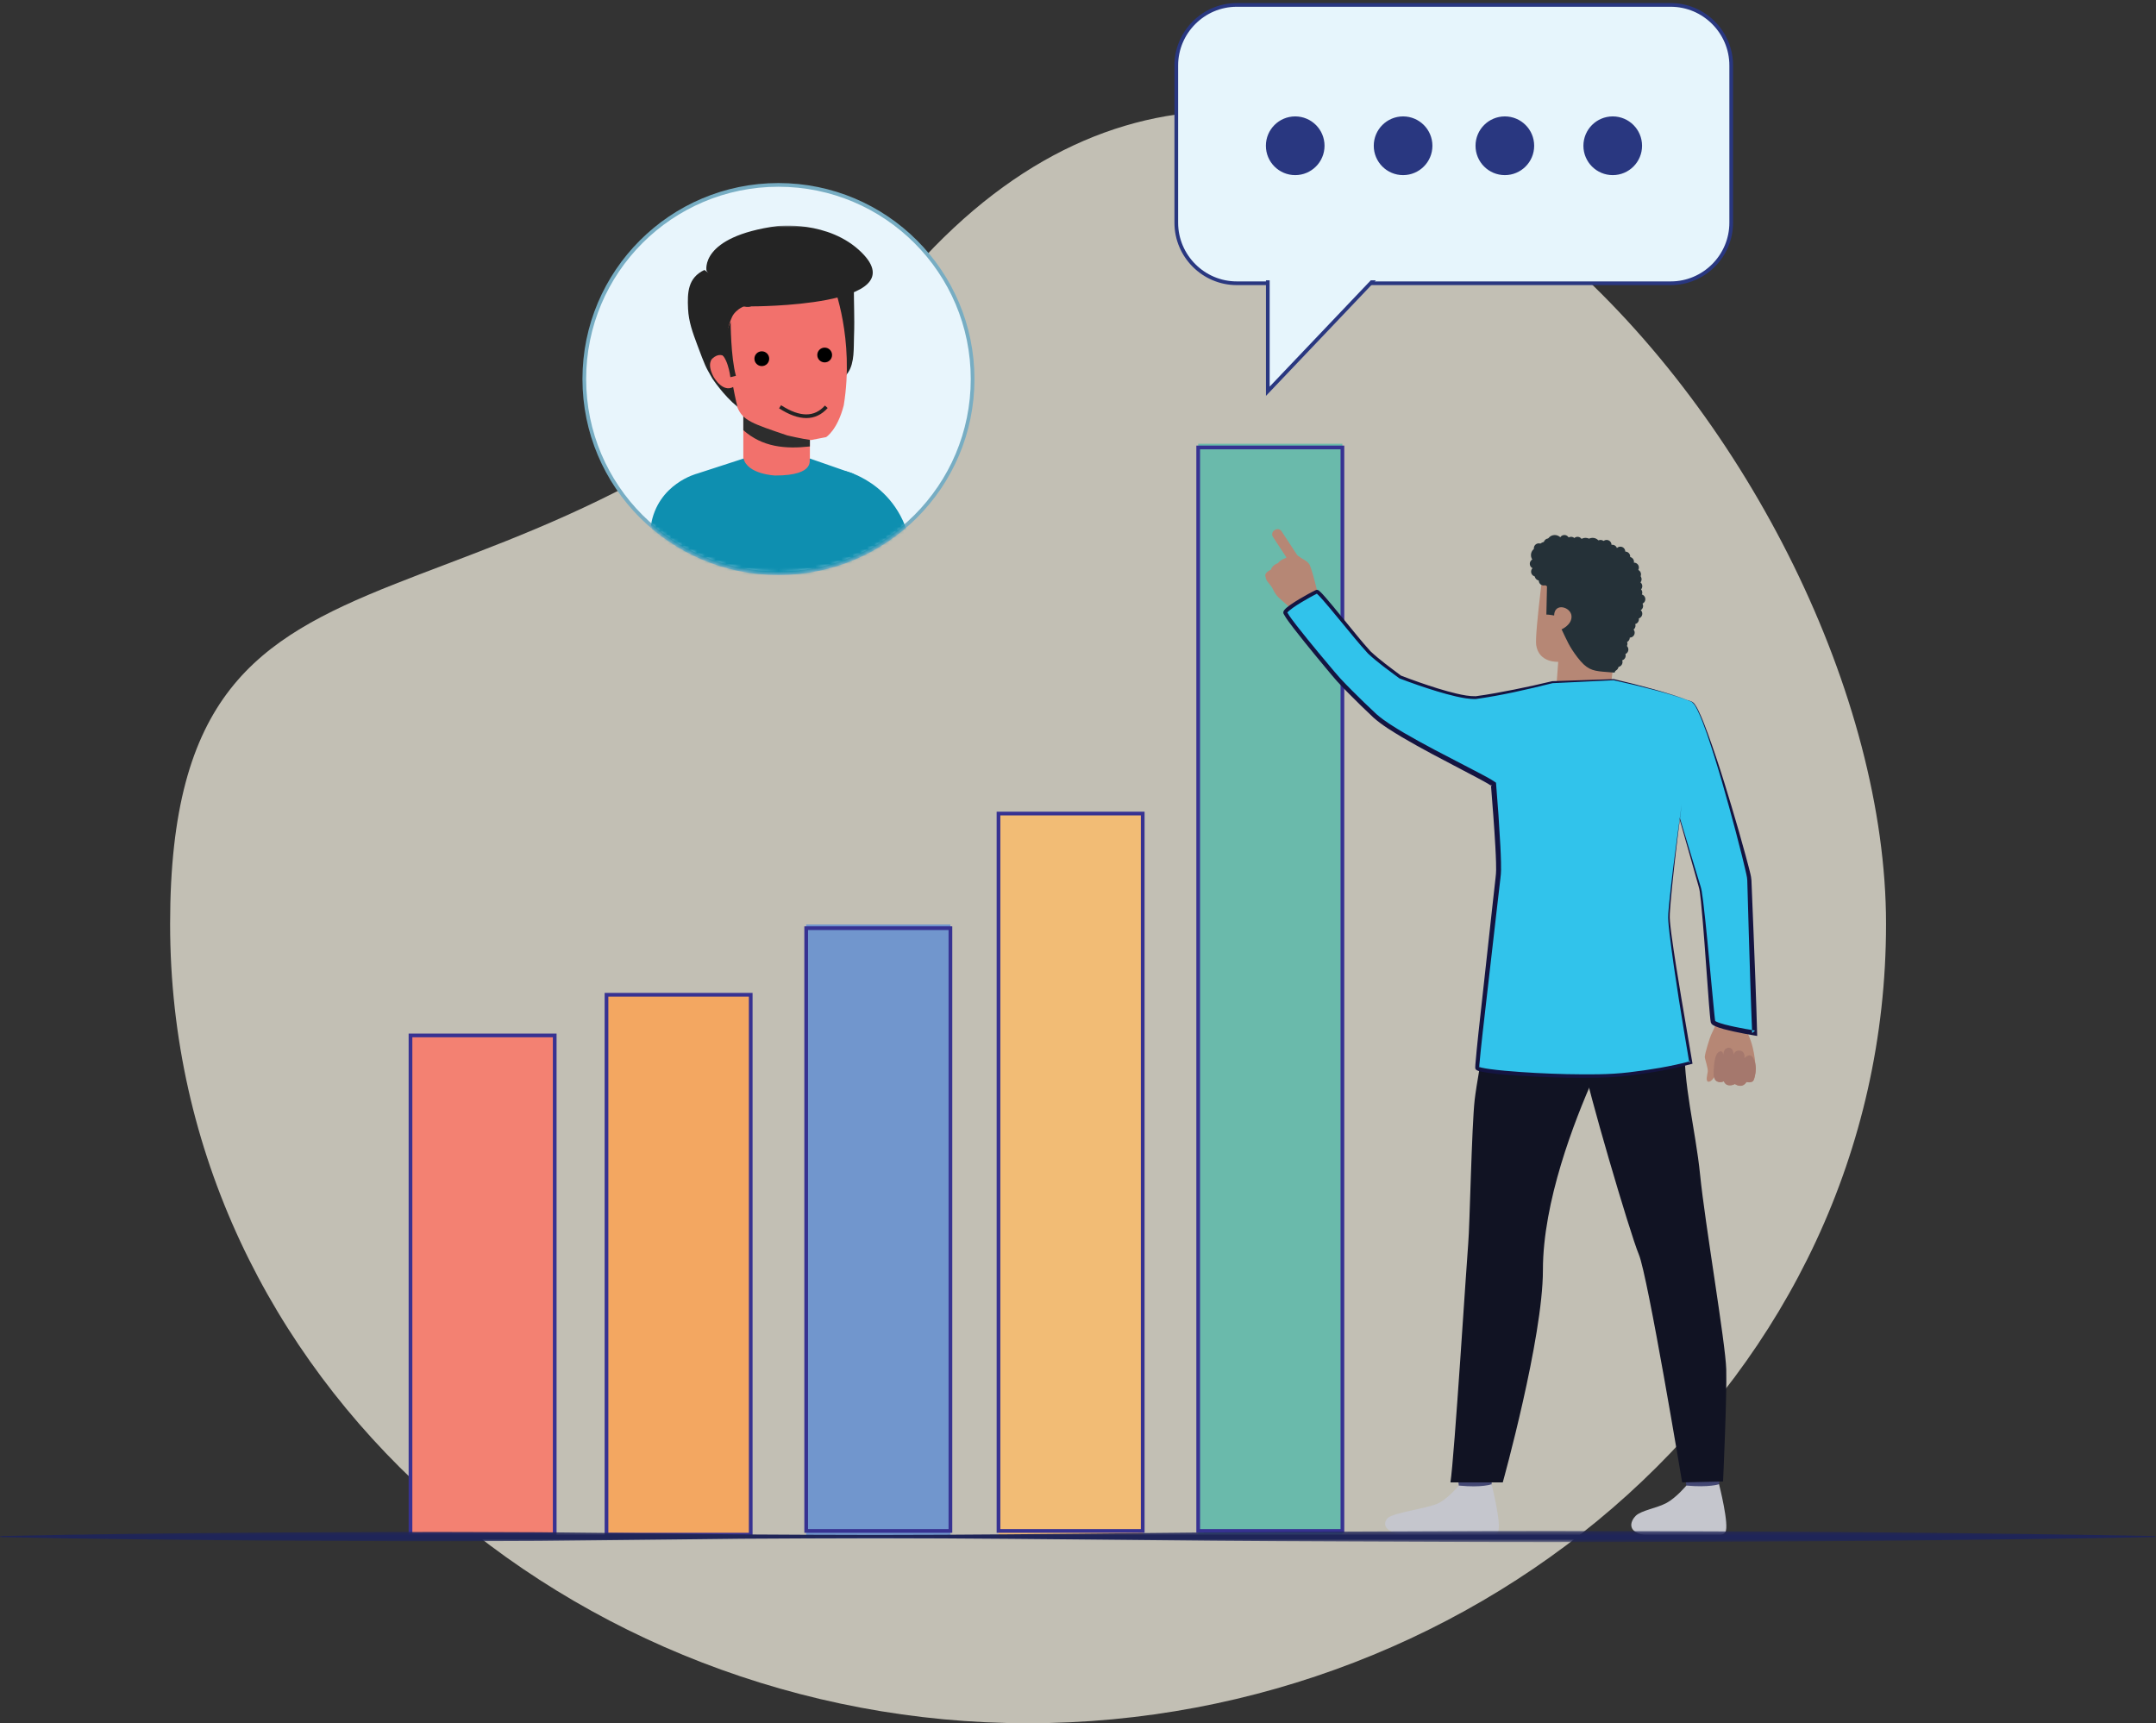<?xml version="1.0" encoding="UTF-8"?>
<svg width="583px" height="466px" viewBox="0 0 583 466" version="1.1" xmlns="http://www.w3.org/2000/svg" xmlns:xlink="http://www.w3.org/1999/xlink">
    <rect x="0" y="0" width="583" height="466" fill="#333333" stroke="none"/>
    <!-- Generator: Sketch 63.1 (92452) - https://sketch.com -->
    <title>Group 2</title>
    <desc>Created with Sketch.</desc>
    <defs>
        <circle id="path-1" cx="52.5" cy="52.5" r="52.5"></circle>
        <polygon id="path-3" points="0 100 72 100 72 0 0 0"></polygon>
        <polygon id="path-5" points="0 0.298 582.938 0.298 582.938 3.312 0 3.312"></polygon>
    </defs>
    <g id="Page-1" stroke="none" stroke-width="1" fill="none" fill-rule="evenodd">
        <g id="V3_final" transform="translate(-800, -905)">
            <g id="Group-2" transform="translate(800, 906)">
                <path d="M278,465 C401.106,465 510,372.136 510,248.843 C510,125.549 361.159,-50.499 249.973,68.56 C138.788,187.62 46,125.549 46,248.843 C46,372.136 154.894,465 278,465 Z" id="Oval-2" fill="#FFFBEB" opacity="0.7"></path>
                <g id="Group-16" transform="translate(158, 49)">
                    <mask id="mask-2" fill="white">
                        <use xlink:href="#path-1"></use>
                    </mask>
                    <use id="Mask" stroke="#77ADC3" fill="#E8F5FC" xlink:href="#path-1"></use>
                    <g mask="url(#mask-2)">
                        <g transform="translate(17, 11)">
                            <path d="M6,74 C9.443,68.938 14.852,67.566 14.852,67.566 L27.815,63 L40.189,63 L53.148,67.566 C53.148,67.566 58.557,68.938 62,74 L6,74 Z" id="Fill-1" stroke="none" fill="#A4DDF4" fill-rule="evenodd"></path>
                            <path d="M72,99 C72,95.61 71.771,90.78 71.771,90.78 C70.56,70.488 53.844,66.449 53.844,66.449 C41.879,63.658 48.139,83 49.774,82.341 C49.461,86.64 50.125,92.422 51.412,99 L72,99 Z" id="Fill-3" stroke="none" fill="#0E8FB0" fill-rule="evenodd"></path>
                            <mask id="mask-4" fill="white">
                                <use xlink:href="#path-3"></use>
                            </mask>
                            <g id="Clip-6" stroke="none" fill="none"></g>
                            <polygon id="Fill-5" stroke="none" fill="#F2716C" fill-rule="evenodd" mask="url(#mask-4)" points="26 72 44 72 44 51 26 51"></polygon>
                            <path d="M44,59.728 L44,51 L26,51 L26,55.323 C31.134,59.894 37.319,60.475 44,59.728" id="Fill-7" stroke="none" fill="#2D2D2D" fill-rule="evenodd" mask="url(#mask-4)"></path>
                            <path d="M61.77,100 C62.102,90.806 62,88.281 61.919,85.145 C61.739,78.16 60.262,72.256 55.708,67.072 C55.701,67.069 51.803,65.712 44.013,63 C43.594,63 45.949,67.588 34.617,67.588 C34.617,67.588 27.152,67.295 26.061,63 L13.54,67.065 C13.54,67.065 2.836,69.728 1,81.12 L7.293,92.819 L7.069,100 L61.77,100 Z" id="Fill-8" stroke="none" fill="#0E8FB0" fill-rule="evenodd" mask="url(#mask-4)"></path>
                            <path d="M56,26.132 C55.999,22.145 55.822,18.166 55.921,14.183 C55.984,11.637 56.23,12.294 53.13,12.014 C48.833,11.626 47.397,19.217 47.095,22.502 C46.68,27.029 47.71,31.903 48.503,36.315 C48.788,37.91 48.711,41.105 50.465,41.853 C51.967,42.491 53.532,40.915 54.322,39.749 C56.133,37.065 55.813,32.963 55.933,29.917 C55.982,28.654 56,27.393 56,26.132" id="Fill-9" stroke="none" fill="#242424" fill-rule="evenodd" mask="url(#mask-4)"></path>
                            <path d="M53.156,48.613 C51.427,55.35 48.384,57.207 48.384,57.207 L44.301,58 C41.951,57.704 37.9,56.751 37.9,56.751 C28.573,53.592 25.872,52.739 24.425,49.208 C24.364,49.058 17.074,23.85 17.074,23.85 C15.881,10.875 29.516,8.175 31.573,7.837 C33.61,7.368 46.592,3.775 50.427,16.23 C50.427,16.23 56.091,30.662 53.156,48.613" id="Fill-10" stroke="none" fill="#F2716C" fill-rule="evenodd" mask="url(#mask-4)"></path>
                            <path d="M15.477,12 C11.001,14.123 10.847,18.055 11.056,22.527 C11.22,25.994 12.308,28.951 13.567,32.314 C15.717,38.051 15.717,38.051 17.622,41.349 C17.622,41.349 20.59,45.888 24.413,49 C23.304,44.685 22.995,41.46 21.986,38.145 C20.773,34.166 21.128,28.836 22.929,24.752 C22.929,24.752 23.949,22.033 28.138,21.257 C32.327,20.481 28.138,21.257 28.138,21.257 L15.477,12" id="Fill-11" stroke="none" fill="#242424" fill-rule="evenodd" mask="url(#mask-4)"></path>
                            <path d="M23.123,38.146 C23.123,38.146 20.971,32.861 17.59,35.991 C17.59,35.991 16.05,37.345 17.946,40.883 C17.946,40.883 20.7,45.967 24,43.149 L23.123,38.146 Z" id="Fill-12" stroke="none" fill="#F2716C" fill-rule="evenodd" mask="url(#mask-4)"></path>
                            <path d="M22.575,26 C22.575,26 22.588,35.561 24,40.631 L22.502,41 C22.502,41 21.714,34.444 19,34.366 L22.575,26 Z" id="Fill-13" stroke="none" fill="#242424" fill-rule="evenodd" mask="url(#mask-4)"></path>
                            <path d="M58.012,7.305 C72.755,22 28.141,21.851 28.141,21.851 C28.141,21.851 23.461,23.969 16.051,12.214 C16.051,12.214 14.053,3.021 35.149,0.126 C35.149,0.126 49.093,-1.548 58.012,7.305" id="Fill-14" stroke="none" fill="#242424" fill-rule="evenodd" mask="url(#mask-4)"></path>
                            <path d="M19.212,100 L0,100 C0.006,100 0.068,95.581 0.078,95.268 C0.222,90.922 0.505,86.546 1.314,82.263 C2.468,76.14 5.536,70.712 12.288,69.157 C15.378,68.444 18.126,70.257 19.8,72.722 C19.8,72.722 22.857,76.373 19.212,100" id="Fill-15" stroke="none" fill="#0E8FB0" fill-rule="evenodd" mask="url(#mask-4)"></path>
                        </g>
                    </g>
                </g>
                <circle id="Oval-3" fill="#000000" cx="206" cy="96" r="2"></circle>
                <circle id="Oval-3-Copy" fill="#000000" cx="223" cy="95" r="2"></circle>
                <path d="M210.939,109 C216.219,112.409 220.387,112.409 223.443,109" id="Path-2" stroke="#232323"></path>
                <g id="Group-157">
                    <polygon id="Fill-1" fill="#F38172" points="111 415 150 415 150 279 111 279"></polygon>
                    <polygon id="Stroke-2" stroke="#373292" points="111 414 150 414 150 279 111 279"></polygon>
                    <polygon id="Fill-4" fill="#F3A761" points="164 414 203 414 203 268 164 268"></polygon>
                    <polygon id="Stroke-5" stroke="#373292" points="164 414 203 414 203 268 164 268"></polygon>
                    <polygon id="Fill-6" fill="#7196CD" points="218 415 257 415 257 249 218 249"></polygon>
                    <polygon id="Stroke-7" stroke="#373292" points="218 413 257 413 257 250 218 250"></polygon>
                    <polygon id="Fill-8" fill="#F2BC75" points="270 415 309 415 309 219 270 219"></polygon>
                    <polygon id="Stroke-9" stroke="#373292" points="270 413 309 413 309 219 270 219"></polygon>
                    <polygon id="Fill-10" fill="#6ABAAB" points="324 414 363 414 363 119 324 119"></polygon>
                    <polygon id="Stroke-11" stroke="#373292" points="324 413 363 413 363 120 324 120"></polygon>
                    <g id="Group-156">
                        <path d="M439.35,153.706 L435.227,187.315 L420.747,186.189 L421.358,177.966 C421.358,177.966 416.118,178.337 415.397,173.417 C414.934,170.273 418.095,146.827 418.095,146.827 L439.35,153.706 Z" id="Fill-15" fill="#B68775"></path>
                        <path d="M414.902,151.995 C414.097,155.136 418.322,157.544 418.322,157.544 L418.151,165.193 C418.783,165.172 420.248,165.439 420.248,165.439 C420.318,161.849 424.789,163.114 424.948,165.589 C425.103,167.968 422.266,169.186 422.266,169.186 C423.736,172.218 424.29,173.789 426.549,176.742 C428.993,179.937 430.47,180.356 433.374,180.635 L436.578,180.889 C436.578,180.889 438.054,178.307 439.695,171.974 C440.485,168.927 443.41,165.174 443.356,160.052 C443.2,145.498 429.319,145.285 429.319,145.285 C422.191,144.588 416.77,144.706 414.902,151.995" id="Fill-17" fill="#253138"></path>
                        <path d="M465.24,272.217 C465.24,272.217 464.22,273.89 464.092,275.254 C463.992,276.334 463.084,277.95 462.691,278.841 C462.297,279.734 461.035,283.77 460.988,284.819 C460.971,285.25 461.927,287.957 461.792,288.822 C461.656,289.69 461.162,291.406 461.937,291.519 C462.714,291.633 463.595,290.226 463.595,290.226 C463.595,290.226 463.522,291.024 464.179,291.328 C465.455,291.92 466.132,291.399 466.132,291.399 C466.132,291.399 466.603,292.275 467.195,292.392 C468.5,292.654 469.138,292.131 469.138,292.131 C469.138,292.131 469.713,292.622 470.616,292.605 C471.768,292.582 472.252,291.586 472.252,291.586 C472.252,291.586 473.714,291.882 474.135,291.198 C474.559,290.516 474.486,289.789 474.662,289.171 C474.838,288.554 474.705,282.971 472.812,278.952 C470.917,274.932 473.293,271.013 473.293,271.013 L465.24,272.217 Z" id="Fill-19" fill="#B68775"></path>
                        <path d="M463.39,289.702 C463.39,289.702 463.26,284.694 464.576,283.629 C465.892,282.563 466.041,284.371 466.041,284.371 C466.041,284.371 465.863,282.584 467.302,282.343 C468.741,282.101 468.801,284.222 468.801,284.222 C468.801,284.222 469.037,282.846 470.549,283.127 C472.059,283.412 471.699,285.169 471.699,285.169 C471.699,285.169 473.143,283.446 474.078,285.1 C475.66,287.897 474.135,291.199 474.135,291.199 C474.135,291.199 473.691,291.955 472.252,291.585 C472.252,291.585 471.29,293.527 469.138,292.13 C469.138,292.13 466.935,293.345 466.132,291.399 C466.132,291.399 463.705,292.554 463.39,289.702" id="Fill-21" fill="#A5786D"></path>
                        <path d="M448.272,200.072 C448.272,200.072 456.835,228.647 459.727,239.186 C460.634,242.493 462.83,274.061 463.218,275.333 C463.605,276.604 474.468,278.344 474.468,278.344 C474.468,278.344 473.152,238.852 473.029,236.699 C472.906,234.544 461.044,190.443 457.594,188.869 C455.011,187.69 453.648,188.665 450.389,191.086 C445.819,194.483 448.272,200.072 448.272,200.072" id="Fill-23" fill="#31C3EB"></path>
                        <path d="M448.272,200.072 C447.447,197.956 447.291,195.451 448.365,193.381 C448.889,192.346 449.735,191.522 450.654,190.838 C451.575,190.154 452.487,189.452 453.503,188.903 C454.5,188.326 455.755,188.118 456.866,188.512 C457.143,188.599 457.413,188.699 457.673,188.835 C457.94,189.003 458.128,189.228 458.298,189.465 C458.638,189.938 458.915,190.446 459.173,190.961 C460.201,193.022 460.992,195.184 461.798,197.332 C464.946,205.966 467.585,214.77 470.142,223.591 L471.999,230.227 L472.883,233.562 C473.14,234.7 473.514,235.742 473.603,237.026 L474.16,250.789 C474.521,259.965 474.888,269.142 475.135,278.323 L475.156,279.14 L474.361,279.006 C472.522,278.696 470.703,278.348 468.881,277.954 C467.048,277.511 465.273,277.202 463.403,276.311 C463.184,276.151 462.854,276.091 462.62,275.482 C462.577,275.222 462.52,274.919 462.499,274.693 L462.357,273.298 L462.12,270.524 L461.711,264.983 C461.162,257.599 460.681,250.206 459.961,242.848 C459.872,241.928 459.76,241.012 459.635,240.104 C459.51,239.226 459.205,238.33 458.966,237.441 L457.463,232.098 L454.427,221.418 L448.272,200.072 Z M448.272,200.072 L454.603,221.362 L457.81,231.997 L459.427,237.312 C459.686,238.206 460.006,239.061 460.164,240.016 C460.314,240.938 460.444,241.858 460.555,242.779 C461.435,250.145 462.072,257.523 462.776,264.894 L463.304,270.421 L463.572,273.177 L463.722,274.543 L463.808,275.127 C463.704,274.982 463.842,275.156 464.008,275.223 C465.489,275.919 467.395,276.297 469.151,276.69 C470.946,277.065 472.762,277.393 474.572,277.685 L473.8,278.367 C473.413,269.199 473.146,260.026 472.872,250.852 L472.479,237.091 C472.446,236.078 472.091,234.912 471.861,233.814 L471.053,230.474 L469.341,223.812 C466.978,214.95 464.528,206.099 461.569,197.415 C460.805,195.255 460.019,193.095 459.018,191.038 C458.485,190.063 458.033,188.856 456.822,188.65 C455.744,188.261 454.55,188.446 453.556,189.005 C452.55,189.538 451.632,190.233 450.705,190.906 C449.787,191.581 448.944,192.386 448.416,193.408 C447.334,195.45 447.464,197.949 448.272,200.072 L448.272,200.072 Z" id="Fill-25" fill="#141441"></path>
                        <path d="M342.125,154.584 C342.125,154.584 342.312,155.695 342.63,156.139 C342.63,156.139 343.271,156.905 343.694,157.477 C343.827,157.659 343.94,157.82 344.001,157.933 C344.259,158.401 344.686,159.505 345.622,160.452 C346.554,161.4 350.189,164.415 350.189,164.415 L353.306,161.768 L356.539,160.317 C356.539,160.317 354.728,152.436 353.961,151.451 C353.884,151.356 353.806,151.264 353.726,151.183 C352.996,150.413 352.128,150.148 351.7,149.787 C351.54,149.656 349.878,148.455 349.284,148.611 C348.46,148.824 347.977,149.307 347.789,149.859 C347.789,149.859 346.196,150.349 345.576,151.286 C345.576,151.286 344.091,151.69 343.65,153.075 C343.65,153.075 342.189,153.654 342.125,154.584" id="Fill-27" fill="#B68775"></path>
                        <path d="M402.526,207.727 L400.313,206.907 C400.313,206.907 403.073,200.423 404.277,200.58 C405.663,200.761 407.395,201.22 407.395,201.22 L402.526,207.727 Z" id="Fill-29" fill="#E9D7CE"></path>
                        <path d="M402.02,208.845 C402.303,208.635 406.723,200.144 406.723,200.144 L416.165,201.429 L411.064,211.485 L402.02,208.845 Z" id="Fill-31" fill="#DA9B5C"></path>
                        <path d="M455.22,395.175 C455.22,395.175 456,400.601 456.097,401.414 C456.195,402.231 464.781,400.935 464.781,400.935 L465.476,394.478 C465.476,394.478 456.292,394.411 455.22,395.175" id="Fill-33" fill="#434773"></path>
                        <path d="M456.006,400.726 C456.006,400.726 453.286,403.995 450.655,405.419 C448.024,406.844 443.89,407.409 442.335,408.883 C441.211,409.948 438.244,414.531 449.171,414.438 C460.097,414.345 465.366,415.086 466.537,413.329 C467.706,411.572 464.842,400.358 464.842,400.358 C464.842,400.358 462.255,401.291 456.006,400.726" id="Fill-35" fill="#C5C6CD"></path>
                        <path d="M393.705,395.175 C393.705,395.175 394.485,400.601 394.582,401.414 C394.681,402.231 403.265,400.935 403.265,400.935 L403.961,394.478 C403.961,394.478 394.778,394.411 393.705,395.175" id="Fill-37" fill="#434773"></path>
                        <path d="M394.492,400.726 C394.492,400.726 391.772,403.995 389.14,405.419 C386.509,406.844 376.828,408.015 375.272,409.489 C374.15,410.554 372.281,414.838 387.657,414.438 C398.578,414.154 403.851,415.086 405.022,413.329 C406.191,411.572 403.327,400.358 403.327,400.358 C403.327,400.358 400.89,401.354 394.492,400.726" id="Fill-39" fill="#C5C6CD"></path>
                        <path d="M448.11,255.787 C448.11,255.787 456.176,268.621 455.576,280.221 C454.974,291.82 458.5,304.485 459.713,316.603 C461.062,330.113 466.592,362.095 466.792,369.322 C466.993,376.547 465.934,399.622 465.934,399.622 L454.867,399.876 C454.867,399.876 445.573,343.964 443.164,338.26 C440.758,332.553 428.819,291.881 428.418,287.318 C428.018,282.753 448.11,255.787 448.11,255.787" id="Fill-41" fill="#111323"></path>
                        <path d="M405.644,257.526 C405.644,257.526 399.566,289.319 398.763,296.42 C397.959,303.52 397.425,330.779 397.024,335.216 C396.623,339.653 393.276,393.149 392.21,399.876 L406.358,399.876 C406.358,399.876 417.218,360.89 417.218,342.443 C417.218,323.997 425.609,302.342 431.026,290.17 C436.442,278 448.841,277.711 452.171,255.131 C452.171,255.131 410.151,250.365 405.644,257.526" id="Fill-43" fill="#111323"></path>
                        <path d="M370.093,216.029 C370.099,216.026 370.106,216.026 370.115,216.027 C370.028,216.064 370.015,216.069 370.093,216.029" id="Fill-45" fill="#323657"></path>
                        <path d="M454.756,216.473 C454.756,216.473 451.883,237.277 451.288,246.529 C451.013,250.777 457.212,286.359 457.212,286.359 C457.212,286.359 450.571,288.317 439.247,289.567 C427.924,290.816 399.632,289.115 399.454,287.776 C399.274,286.436 404.931,237.911 405.182,235.398 C405.567,231.542 403.855,211.047 403.855,211.047 C401.241,209.016 378.283,198.348 372.022,192.788 C370.346,191.3 363.273,184.402 361.262,182.021 C354.14,173.589 348.303,166.358 347.594,164.798 C346.787,163.912 355.33,159.261 356.105,159.003 C356.783,158.777 366.408,171.265 370.115,175.282 C371.765,177.073 378.633,182.076 378.633,182.076 C378.633,182.076 393.702,187.959 399.072,187.648 C407.656,186.516 419.78,183.477 419.78,183.477 L436.371,182.8 C436.371,182.8 451.597,186.157 457.594,188.869" id="Fill-47" fill="#31C3EB"></path>
                        <path d="M454.756,216.473 C454.002,222.303 453.292,228.14 452.648,233.981 C452.331,236.903 452.027,239.826 451.774,242.752 C451.674,244.21 451.493,245.691 451.512,247.132 C451.563,248.574 451.764,250.039 451.943,251.491 C452.724,257.31 453.688,263.11 454.651,268.909 L457.606,286.29 L457.667,286.652 L457.324,286.743 C451.833,288.232 446.256,289.151 440.645,289.847 C435.005,290.559 429.336,290.499 423.696,290.432 C418.051,290.319 412.411,290.069 406.775,289.587 C405.366,289.463 403.96,289.321 402.549,289.129 C401.841,289.029 401.137,288.926 400.419,288.763 C400.04,288.656 399.739,288.643 399.221,288.329 C399.134,288.24 399.052,288.223 398.95,287.963 C398.904,287.82 398.922,287.827 398.92,287.8 L398.921,287.724 L398.928,287.421 C398.935,287.227 398.938,287.002 398.955,286.835 C399.187,284 399.489,281.202 399.779,278.393 L403.48,244.729 L404.417,236.317 C404.502,235.607 404.561,234.942 404.565,234.269 C404.572,233.58 404.564,232.883 404.541,232.181 C404.504,230.782 404.432,229.376 404.358,227.971 C404.047,222.35 403.588,216.724 403.15,211.106 L403.421,211.606 C402.283,210.821 400.851,210.084 399.521,209.363 L395.436,207.213 L387.253,202.898 C384.534,201.433 381.824,199.95 379.159,198.376 C376.507,196.772 373.84,195.19 371.435,193.089 C369.154,190.969 366.974,188.805 364.792,186.609 C363.705,185.508 362.627,184.406 361.575,183.254 C360.51,182.077 359.57,180.893 358.568,179.708 C356.592,177.338 354.63,174.956 352.695,172.55 L349.824,168.909 C348.887,167.649 347.939,166.515 347.111,165.02 L347.201,165.156 C346.906,164.804 347.034,164.411 347.108,164.261 C347.194,164.089 347.285,163.968 347.373,163.868 C347.551,163.656 347.731,163.496 347.912,163.337 C348.276,163.029 348.646,162.756 349.022,162.494 C349.771,161.972 350.538,161.492 351.31,161.027 C352.084,160.564 352.867,160.116 353.655,159.682 L354.85,159.044 L355.461,158.737 L355.788,158.585 L355.889,158.545 L355.942,158.525 C355.991,158.512 356.074,158.501 356.145,158.504 C356.526,158.557 356.445,158.61 356.566,158.655 C357.419,159.337 357.91,159.988 358.535,160.674 L360.279,162.73 L363.688,166.884 C365.957,169.643 368.186,172.476 370.559,175.088 C373.09,177.474 376.046,179.597 378.883,181.73 L378.787,181.677 C382.083,182.949 385.427,184.124 388.801,185.171 C390.488,185.69 392.189,186.166 393.901,186.572 C395.607,186.962 397.359,187.309 399.049,187.272 L399.024,187.275 C402.5,186.818 405.956,186.16 409.407,185.48 C412.854,184.788 416.295,184.036 419.714,183.216 L419.744,183.209 L419.768,183.209 L436.364,182.647 L436.387,182.646 L436.403,182.65 C439.995,183.485 443.567,184.384 447.118,185.371 C448.894,185.861 450.662,186.384 452.415,186.948 C454.167,187.515 455.915,188.107 457.594,188.869 C455.906,188.13 454.15,187.563 452.394,187.021 C450.632,186.482 448.859,185.984 447.078,185.52 C443.519,184.582 439.934,183.733 436.338,182.951 L436.377,182.953 L419.791,183.745 L419.844,183.738 C413.002,185.442 406.129,187.041 399.121,188.023 L399.104,188.026 L399.094,188.026 C397.233,188.073 395.471,187.718 393.728,187.332 C391.987,186.928 390.268,186.456 388.566,185.941 C385.161,184.902 381.804,183.741 378.477,182.474 L378.425,182.454 L378.382,182.422 C375.496,180.269 372.598,178.23 369.905,175.717 C367.452,173.042 365.239,170.25 362.947,167.492 L359.525,163.362 L357.787,161.332 C357.217,160.693 356.568,159.939 356.021,159.503 C356.044,159.497 355.879,159.464 356.145,159.515 C356.188,159.515 356.244,159.496 356.265,159.483 L356.241,159.493 L356.186,159.516 L355.904,159.647 L355.317,159.946 L354.149,160.578 C353.372,161.008 352.603,161.455 351.844,161.913 C351.088,162.374 350.338,162.848 349.623,163.352 C349.266,163.603 348.917,163.865 348.599,164.138 C348.445,164.272 348.292,164.415 348.182,164.547 C348.122,164.613 348.085,164.678 348.069,164.706 C348.048,164.753 348.134,164.608 347.985,164.441 L348.075,164.58 C348.749,165.781 349.767,167.047 350.679,168.247 L353.554,171.855 C355.494,174.244 357.463,176.613 359.446,178.97 C360.441,180.134 361.428,181.359 362.439,182.463 C363.47,183.584 364.553,184.679 365.637,185.767 C367.81,187.936 370.018,190.104 372.264,192.17 C374.517,194.125 377.182,195.704 379.807,197.27 C382.455,198.818 385.161,200.282 387.875,201.729 L396.067,205.996 L400.172,208.134 C401.55,208.878 402.88,209.527 404.287,210.488 L404.529,210.654 L404.558,210.988 C405.032,216.62 405.42,222.251 405.719,227.901 C405.787,229.314 405.852,230.727 405.883,232.149 C405.903,232.858 405.909,233.572 405.897,234.293 C405.889,235.031 405.819,235.773 405.732,236.463 L404.754,244.875 L400.896,278.512 C400.591,281.312 400.276,284.124 400.035,286.915 L400.008,287.385 C399.965,287.494 400.075,287.853 399.869,287.465 C399.953,287.527 400.36,287.654 400.659,287.718 C401.314,287.868 402.008,287.976 402.695,288.076 C404.075,288.27 405.472,288.416 406.87,288.548 C412.465,289.054 418.092,289.331 423.716,289.47 C429.335,289.563 434.98,289.648 440.54,288.971 C446.113,288.307 451.696,287.41 457.097,285.974 L456.815,286.429 C454.854,274.83 452.901,263.236 451.462,251.551 C451.303,250.085 451.12,248.631 451.088,247.132 C451.092,245.636 451.29,244.189 451.413,242.719 C451.704,239.793 452.049,236.872 452.408,233.954 C453.131,228.118 453.922,222.293 454.756,216.473" id="Fill-49" fill="#141441"></path>
                        <path d="M416.677,153.584 C416.677,154.319 416.083,154.915 415.35,154.915 C414.616,154.915 414.022,154.319 414.022,153.584 C414.022,152.849 414.616,152.253 415.35,152.253 C416.083,152.253 416.677,152.849 416.677,153.584" id="Fill-51" fill="#253138"></path>
                        <path d="M417.659,154.661 C417.659,155.396 417.064,155.991 416.33,155.991 C415.597,155.991 415.002,155.396 415.002,154.661 C415.002,153.926 415.597,153.33 416.33,153.33 C417.064,153.33 417.659,153.926 417.659,154.661" id="Fill-53" fill="#253138"></path>
                        <path d="M418.754,155.991 C418.754,156.726 418.16,157.322 417.424,157.322 C416.692,157.322 416.098,156.726 416.098,155.991 C416.098,155.256 416.692,154.661 417.424,154.661 C418.16,154.661 418.754,155.256 418.754,155.991" id="Fill-55" fill="#253138"></path>
                        <path d="M424.35,145.01 C424.35,145.745 423.755,146.341 423.021,146.341 C422.289,146.341 421.693,145.745 421.693,145.01 C421.693,144.276 422.289,143.679 423.021,143.679 C423.755,143.679 424.35,144.276 424.35,145.01" id="Fill-57" fill="#253138"></path>
                        <path d="M434.126,146.341 C434.126,147.076 433.531,147.671 432.797,147.671 C432.065,147.671 431.469,147.076 431.469,146.341 C431.469,145.606 432.065,145.01 432.797,145.01 C433.531,145.01 434.126,145.606 434.126,146.341" id="Fill-59" fill="#253138"></path>
                        <path d="M435.772,146.341 C435.772,147.076 435.176,147.671 434.442,147.671 C433.71,147.671 433.114,147.076 433.114,146.341 C433.114,145.606 433.71,145.01 434.442,145.01 C435.176,145.01 435.772,145.606 435.772,146.341" id="Fill-61" fill="#253138"></path>
                        <path d="M437.303,147.644 C437.303,148.379 436.709,148.975 435.975,148.975 C435.241,148.975 434.647,148.379 434.647,147.644 C434.647,146.909 435.241,146.313 435.975,146.313 C436.709,146.313 437.303,146.909 437.303,147.644" id="Fill-63" fill="#253138"></path>
                        <path d="M439.486,148.157 C439.486,148.892 438.892,149.488 438.157,149.488 C437.424,149.488 436.83,148.892 436.83,148.157 C436.83,147.423 437.424,146.828 438.157,146.828 C438.892,146.828 439.486,147.423 439.486,148.157" id="Fill-65" fill="#253138"></path>
                        <path d="M440.815,149.488 C440.815,150.223 440.22,150.819 439.486,150.819 C438.753,150.819 438.158,150.223 438.158,149.488 C438.158,148.753 438.753,148.157 439.486,148.157 C440.22,148.157 440.815,148.753 440.815,149.488" id="Fill-67" fill="#253138"></path>
                        <path d="M441.841,150.924 C441.841,151.659 441.247,152.253 440.512,152.253 C439.779,152.253 439.184,151.659 439.184,150.924 C439.184,150.189 439.779,149.593 440.512,149.593 C441.247,149.593 441.841,150.189 441.841,150.924" id="Fill-69" fill="#253138"></path>
                        <path d="M443.17,152.476 C443.17,153.21 442.575,153.807 441.841,153.807 C441.108,153.807 440.513,153.21 440.513,152.476 C440.513,151.741 441.108,151.145 441.841,151.145 C442.575,151.145 443.17,151.741 443.17,152.476" id="Fill-71" fill="#253138"></path>
                        <path d="M443.739,154.313 C443.739,155.048 443.145,155.643 442.411,155.643 C441.677,155.643 441.083,155.048 441.083,154.313 C441.083,153.578 441.677,152.982 442.411,152.982 C443.145,152.982 443.739,153.578 443.739,154.313" id="Fill-73" fill="#253138"></path>
                        <path d="M443.898,155.643 C443.898,156.377 443.302,156.974 442.569,156.974 C441.836,156.974 441.241,156.377 441.241,155.643 C441.241,154.908 441.836,154.313 442.569,154.313 C443.302,154.313 443.898,154.908 443.898,155.643" id="Fill-75" fill="#253138"></path>
                        <path d="M444.087,157.511 C444.087,158.246 443.492,158.842 442.758,158.842 C442.026,158.842 441.43,158.246 441.43,157.511 C441.43,156.777 442.026,156.182 442.758,156.182 C443.492,156.182 444.087,156.777 444.087,157.511" id="Fill-77" fill="#253138"></path>
                        <path d="M444.087,159.254 C444.087,159.989 443.492,160.583 442.758,160.583 C442.026,160.583 441.43,159.989 441.43,159.254 C441.43,158.519 442.026,157.923 442.758,157.923 C443.492,157.923 444.087,158.519 444.087,159.254" id="Fill-79" fill="#253138"></path>
                        <path d="M444.91,161.028 C444.91,161.762 444.315,162.357 443.581,162.357 C442.848,162.357 442.253,161.762 442.253,161.028 C442.253,160.293 442.848,159.697 443.581,159.697 C444.315,159.697 444.91,160.293 444.91,161.028" id="Fill-81" fill="#253138"></path>
                        <path d="M444.309,162.864 C444.309,163.599 443.714,164.195 442.98,164.195 C442.247,164.195 441.652,163.599 441.652,162.864 C441.652,162.129 442.247,161.535 442.98,161.535 C443.714,161.535 444.309,162.129 444.309,162.864" id="Fill-83" fill="#253138"></path>
                        <path d="M444.087,164.955 C444.087,165.69 443.492,166.286 442.758,166.286 C442.026,166.286 441.43,165.69 441.43,164.955 C441.43,164.22 442.026,163.624 442.758,163.624 C443.492,163.624 444.087,164.22 444.087,164.955" id="Fill-85" fill="#253138"></path>
                        <path d="M443.17,166.475 C443.17,167.21 442.575,167.805 441.841,167.805 C441.108,167.805 440.513,167.21 440.513,166.475 C440.513,165.74 441.108,165.144 441.841,165.144 C442.575,165.144 443.17,165.74 443.17,166.475" id="Fill-87" fill="#253138"></path>
                        <path d="M442.253,168.186 C442.253,168.92 441.657,169.517 440.923,169.517 C440.191,169.517 439.595,168.92 439.595,168.186 C439.595,167.451 440.191,166.855 440.923,166.855 C441.657,166.855 442.253,167.451 442.253,168.186" id="Fill-89" fill="#253138"></path>
                        <path d="M442.031,170.086 C442.031,170.821 441.437,171.417 440.702,171.417 C439.969,171.417 439.375,170.821 439.375,170.086 C439.375,169.351 439.969,168.756 440.702,168.756 C441.437,168.756 442.031,169.351 442.031,170.086" id="Fill-91" fill="#253138"></path>
                        <path d="M440.702,171.416 C440.702,172.151 440.108,172.747 439.374,172.747 C438.64,172.747 438.046,172.151 438.046,171.416 C438.046,170.681 438.64,170.085 439.374,170.085 C440.108,170.085 440.702,170.681 440.702,171.416" id="Fill-93" fill="#253138"></path>
                        <path d="M440.07,173.095 C440.07,173.83 439.475,174.424 438.741,174.424 C438.009,174.424 437.413,173.83 437.413,173.095 C437.413,172.36 438.009,171.764 438.741,171.764 C439.475,171.764 440.07,172.36 440.07,173.095" id="Fill-95" fill="#253138"></path>
                        <path d="M440.323,174.647 C440.323,175.382 439.729,175.978 438.993,175.978 C438.261,175.978 437.667,175.382 437.667,174.647 C437.667,173.912 438.261,173.316 438.993,173.316 C439.729,173.316 440.323,173.912 440.323,174.647" id="Fill-97" fill="#253138"></path>
                        <path d="M439.595,176.294 C439.595,177.028 439.001,177.625 438.267,177.625 C437.533,177.625 436.939,177.028 436.939,176.294 C436.939,175.559 437.533,174.964 438.267,174.964 C439.001,174.964 439.595,175.559 439.595,176.294" id="Fill-99" fill="#253138"></path>
                        <path d="M438.742,178.036 C438.742,178.771 438.146,179.367 437.412,179.367 C436.68,179.367 436.084,178.771 436.084,178.036 C436.084,177.301 436.68,176.705 437.412,176.705 C438.146,176.705 438.742,177.301 438.742,178.036" id="Fill-101" fill="#253138"></path>
                        <path d="M437.666,179.144 C437.666,179.879 437.071,180.475 436.337,180.475 C435.603,180.475 435.009,179.879 435.009,179.144 C435.009,178.41 435.603,177.813 436.337,177.813 C437.071,177.813 437.666,178.41 437.666,179.144" id="Fill-103" fill="#253138"></path>
                        <path d="M416.33,151.456 C416.33,152.191 415.735,152.785 415.001,152.785 C414.268,152.785 413.673,152.191 413.673,151.456 C413.673,150.721 414.268,150.125 415.001,150.125 C415.735,150.125 416.33,150.721 416.33,151.456" id="Fill-105" fill="#253138"></path>
                        <path d="M426.167,145.497 C426.167,146.232 425.573,146.828 424.839,146.828 C424.105,146.828 423.512,146.232 423.512,145.497 C423.512,144.762 424.105,144.166 424.839,144.166 C425.573,144.166 426.167,144.762 426.167,145.497" id="Fill-107" fill="#253138"></path>
                        <path d="M427.907,145.497 C427.907,146.232 427.313,146.828 426.578,146.828 C425.846,146.828 425.252,146.232 425.252,145.497 C425.252,144.762 425.846,144.166 426.578,144.166 C427.313,144.166 427.907,144.762 427.907,145.497" id="Fill-109" fill="#253138"></path>
                        <path d="M417.425,147.266 C417.425,148.001 416.831,148.597 416.097,148.597 C415.363,148.597 414.769,148.001 414.769,147.266 C414.769,146.531 415.363,145.935 416.097,145.935 C416.831,145.935 417.425,146.531 417.425,147.266" id="Fill-111" fill="#253138"></path>
                        <path d="M420.082,145.935 C420.082,146.67 419.488,147.266 418.753,147.266 C418.021,147.266 417.425,146.67 417.425,145.935 C417.425,145.201 418.021,144.606 418.753,144.606 C419.488,144.606 420.082,145.201 420.082,145.935" id="Fill-113" fill="#253138"></path>
                        <path d="M418.272,149.118 C418.272,150.305 417.313,151.265 416.128,151.265 C414.944,151.265 413.983,150.305 413.983,149.118 C413.983,147.933 414.944,146.971 416.128,146.971 C417.313,146.971 418.272,147.933 418.272,149.118" id="Fill-115" fill="#253138"></path>
                        <path d="M422.561,145.831 C422.561,147.017 421.602,147.978 420.417,147.978 C419.233,147.978 418.272,147.017 418.272,145.831 C418.272,144.644 419.233,143.683 420.417,143.683 C421.602,143.683 422.561,144.644 422.561,145.831" id="Fill-117" fill="#253138"></path>
                        <path d="M430.868,146.591 C430.868,147.778 429.908,148.738 428.723,148.738 C427.539,148.738 426.578,147.778 426.578,146.591 C426.578,145.404 427.539,144.444 428.723,144.444 C429.908,144.444 430.868,145.404 430.868,146.591" id="Fill-119" fill="#253138"></path>
                        <path d="M432.797,146.591 C432.797,147.778 431.838,148.738 430.653,148.738 C429.469,148.738 428.508,147.778 428.508,146.591 C428.508,145.404 429.469,144.444 430.653,144.444 C431.838,144.444 432.797,145.404 432.797,146.591" id="Fill-121" fill="#253138"></path>
                        <path d="M420.082,147.644 C420.082,148.831 419.123,149.792 417.938,149.792 C416.754,149.792 415.793,148.831 415.793,147.644 C415.793,146.458 416.754,145.497 417.938,145.497 C419.123,145.497 420.082,146.458 420.082,147.644" id="Fill-123" fill="#253138"></path>
                        <path d="M350.507,151.012 L350.296,151.151 C349.715,151.534 348.926,151.37 348.545,150.788 L344.21,144.182 C343.828,143.6 343.992,142.812 344.573,142.429 L344.784,142.29 C345.364,141.907 346.152,142.072 346.535,142.652 L350.87,149.26 C351.251,149.842 351.088,150.629 350.507,151.012" id="Fill-125" fill="#B68775"></path>
                        <path d="M451.791,75.596 L334.422,75.596 C325.434,75.596 318.079,68.232 318.079,59.232 L318.079,16.695 C318.079,7.695 325.434,0.331 334.422,0.331 L451.791,0.331 C460.779,0.331 468.134,7.695 468.134,16.695 L468.134,59.232 C468.134,68.232 460.779,75.596 451.791,75.596" id="Fill-127" fill="#E6F5FC"></path>
                        <path d="M451.791,75.596 L334.422,75.596 C325.434,75.596 318.079,68.232 318.079,59.232 L318.079,16.695 C318.079,7.695 325.434,0.331 334.422,0.331 L451.791,0.331 C460.779,0.331 468.134,7.695 468.134,16.695 L468.134,59.232 C468.134,68.232 460.779,75.596 451.791,75.596 Z" id="Stroke-129" stroke="#293780"></path>
                        <g id="Group-134" transform="translate(342.676, 74.341)">
                            <polyline id="Fill-131" fill="#E6F5FC" points="0.15 0.164 0.15 30.462 28.968 0.164"></polyline>
                            <polyline id="Stroke-133" stroke="#293780" points="0.15 0.164 0.15 30.462 28.968 0.164"></polyline>
                        </g>
                        <polygon id="Fill-135" fill="#E6F5FC" points="377.978 74.805 341.376 74.809 340.378 70.935 377.978 70.935"></polygon>
                        <path d="M358.663,38.418 C358.663,43.079 354.889,46.857 350.234,46.857 C345.579,46.857 341.806,43.079 341.806,38.418 C341.806,33.758 345.579,29.979 350.234,29.979 C354.889,29.979 358.663,33.758 358.663,38.418" id="Fill-137" fill="#293780"></path>
                        <path d="M358.663,38.418 C358.663,43.079 354.889,46.857 350.234,46.857 C345.579,46.857 341.806,43.079 341.806,38.418 C341.806,33.758 345.579,29.979 350.234,29.979 C354.889,29.979 358.663,33.758 358.663,38.418 Z" id="Stroke-139" stroke="#E6F5FC"></path>
                        <path d="M387.835,38.418 C387.835,43.079 384.062,46.857 379.407,46.857 C374.752,46.857 370.977,43.079 370.977,38.418 C370.977,33.758 374.752,29.979 379.407,29.979 C384.062,29.979 387.835,33.758 387.835,38.418" id="Fill-141" fill="#293780"></path>
                        <path d="M387.835,38.418 C387.835,43.079 384.062,46.857 379.407,46.857 C374.752,46.857 370.977,43.079 370.977,38.418 C370.977,33.758 374.752,29.979 379.407,29.979 C384.062,29.979 387.835,33.758 387.835,38.418 Z" id="Stroke-143" stroke="#E6F5FC"></path>
                        <path d="M415.353,38.418 C415.353,43.079 411.579,46.857 406.924,46.857 C402.27,46.857 398.494,43.079 398.494,38.418 C398.494,33.758 402.27,29.979 406.924,29.979 C411.579,29.979 415.353,33.758 415.353,38.418" id="Fill-145" fill="#293780"></path>
                        <path d="M415.353,38.418 C415.353,43.079 411.579,46.857 406.924,46.857 C402.27,46.857 398.494,43.079 398.494,38.418 C398.494,33.758 402.27,29.979 406.924,29.979 C411.579,29.979 415.353,33.758 415.353,38.418 Z" id="Stroke-147" stroke="#E6F5FC"></path>
                        <path d="M444.525,38.418 C444.525,43.079 440.752,46.857 436.097,46.857 C431.442,46.857 427.667,43.079 427.667,38.418 C427.667,33.758 431.442,29.979 436.097,29.979 C440.752,29.979 444.525,33.758 444.525,38.418" id="Fill-149" fill="#293780"></path>
                        <path d="M444.525,38.418 C444.525,43.079 440.752,46.857 436.097,46.857 C431.442,46.857 427.667,43.079 427.667,38.418 C427.667,33.758 431.442,29.979 436.097,29.979 C440.752,29.979 444.525,33.758 444.525,38.418 Z" id="Stroke-151" stroke="#E6F5FC"></path>
                        <g id="Group-155" transform="translate(0, 412.711)">
                            <mask id="mask-6" fill="white">
                                <use xlink:href="#path-5"></use>
                            </mask>
                            <g id="Clip-154"></g>
                            <path d="M-0,1.663 C24.288,1.139 48.578,0.889 72.867,0.708 L109.301,0.55 C121.446,0.479 133.591,0.603 145.734,0.62 L182.168,1.009 L200.385,1.216 L218.603,1.311 C242.891,1.457 267.18,1.254 291.47,1.022 C315.758,0.748 340.048,0.545 364.337,0.46 C388.626,0.354 412.916,0.24 437.204,0.33 C485.783,0.374 534.36,0.778 582.938,1.663 L582.938,1.947 C534.36,2.832 485.783,3.237 437.204,3.279 C412.916,3.37 388.626,3.255 364.337,3.149 C340.048,3.065 315.758,2.862 291.47,2.587 C267.18,2.356 242.891,2.154 218.603,2.3 L200.385,2.393 L182.168,2.6 L145.734,2.989 C133.591,3.006 121.446,3.131 109.301,3.061 L72.867,2.902 C48.578,2.72 24.288,2.47 -0,1.947 L-0,1.663 Z" id="Fill-153" fill="#1F2558" mask="url(#mask-6)"></path>
                        </g>
                    </g>
                </g>
            </g>
        </g>
    </g>
</svg>